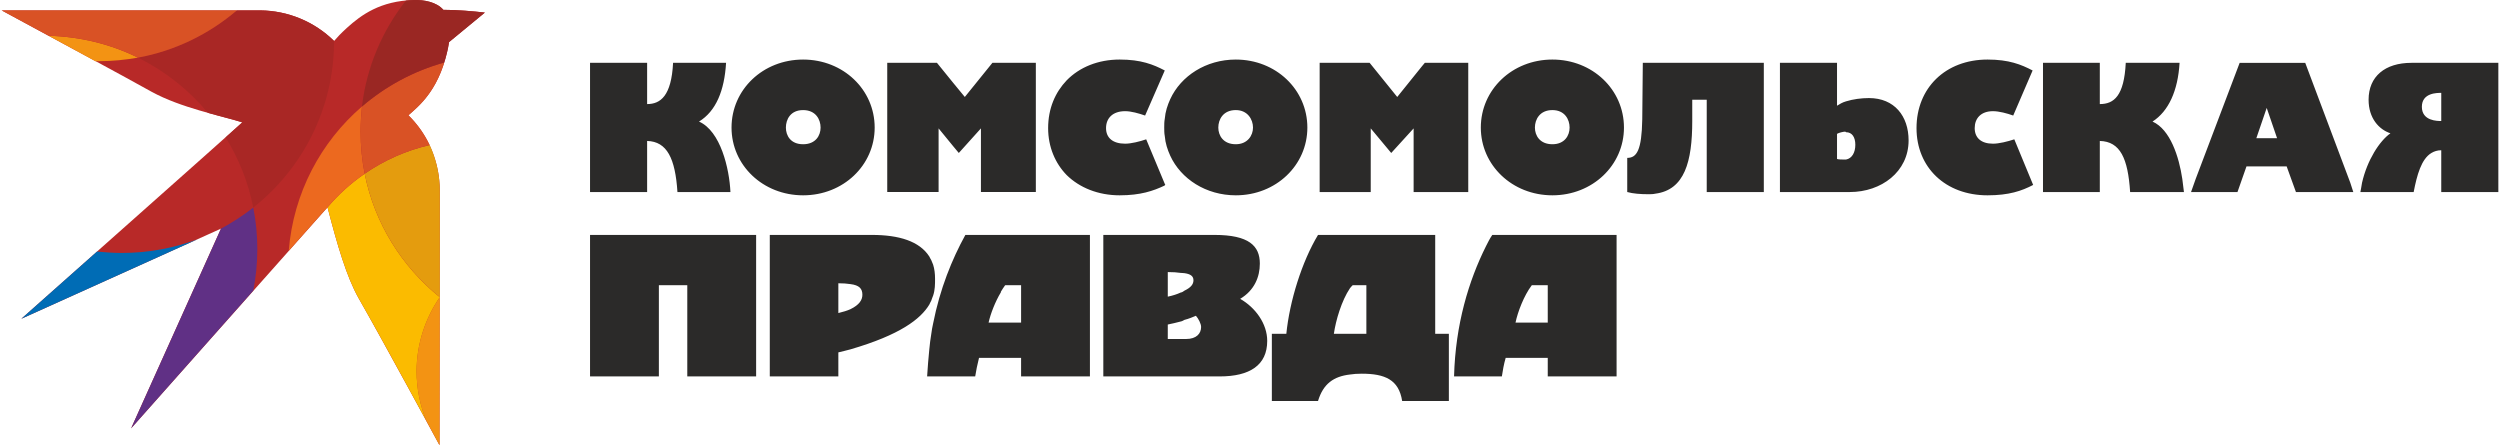 <?xml version="1.0" encoding="UTF-8"?> <svg xmlns="http://www.w3.org/2000/svg" xmlns:xlink="http://www.w3.org/1999/xlink" xmlns:xodm="http://www.corel.com/coreldraw/odm/2003" xml:space="preserve" width="685px" height="122px" version="1.1" style="shape-rendering:geometricPrecision; text-rendering:geometricPrecision; image-rendering:optimizeQuality; fill-rule:evenodd; clip-rule:evenodd" viewBox="0 0 91.4 16.3"> <defs> <style type="text/css"> .fil1 {fill:#2B2A29} .fil7 {fill:#FBBB00} .fil9 {fill:#E49C0E} .fil5 {fill:#F39313} .fil8 {fill:#EC691F} .fil10 {fill:#D95225} .fil2 {fill:#B82928} .fil6 {fill:#A92725} .fil11 {fill:#9A2723} .fil4 {fill:#603085} .fil3 {fill:#006CB5} .fil0 {fill:#2B2A29;fill-rule:nonzero} </style> </defs> <g id="Слой_x0020_1">  <g id="_2815021646560"> <path class="fil0" d="M21.54 8.6l0 5.18 2.52 0 0 -3.34 1.04 0 0 3.34 2.06 0 0.46 0 0 -5.18 -0.46 0 -5.62 0zm33.03 0c-0.09,0.13 -0.16,0.27 -0.23,0.41 -0.63,1.26 -1.12,2.86 -1.17,4.77l1.17 0 0.58 0c0.03,-0.2 0.07,-0.44 0.14,-0.68l0.95 0 0.59 0 0 0.68 2.52 0 0 -5.18 -3.11 0 -1.44 0zm2.03 1.84l0 0 0 1.37 -0.59 0 -0.59 0c0.08,-0.39 0.31,-0.99 0.59,-1.36 0,0 0,0 0.01,-0.01l0.58 0zm-19.87 -1.84l-0.15 0 -1.3 0c-0.49,0.89 -0.93,1.97 -1.18,3.24 -0.03,0.13 -0.05,0.25 -0.07,0.4 -0.03,0.17 -0.05,0.35 -0.07,0.55 -0.03,0.31 -0.06,0.65 -0.08,0.99l0.08 0 0.07 0 0.07 0 1.54 0c0.03,-0.2 0.08,-0.44 0.14,-0.68l0.8 0 0.15 0 0.59 0 0 0.68 1.12 0 1.4 0 0 -5.18 -1.4 0 -1.71 0zm0.59 3.21l0 0 -0.59 0 -0.15 0 -0.45 0c0.07,-0.32 0.24,-0.76 0.45,-1.11l0 -0.02c0.05,-0.08 0.09,-0.15 0.15,-0.23 0,0 0.01,0 0.01,-0.01l0.58 0 0 1.37zm-3.29 -0.8c0.02,-0.07 0.05,-0.13 0.07,-0.19 0.07,-0.21 0.07,-0.41 0.07,-0.61 0,-0.19 -0.02,-0.36 -0.07,-0.52 -0.02,-0.06 -0.05,-0.11 -0.07,-0.17 -0.02,-0.04 -0.05,-0.08 -0.07,-0.13 -0.36,-0.56 -1.11,-0.79 -2.1,-0.79l-0.79 0 -2.95 0 0 5.18 2.51 0 0 -0.88c0.16,-0.04 0.3,-0.07 0.44,-0.11 1.82,-0.53 2.57,-1.11 2.89,-1.64 0.02,-0.05 0.05,-0.1 0.07,-0.14zm-2.96 0.31l0 0c-0.11,0.05 -0.27,0.1 -0.44,0.14l0 -1.09c0.17,0 0.31,0.01 0.44,0.03 0.33,0.04 0.44,0.17 0.44,0.39 0,0.19 -0.11,0.37 -0.44,0.53zm21.41 -2.72l-3.12 0 -1.17 0c-0.59,0.98 -1.04,2.42 -1.16,3.62l-0.35 0 -0.18 0 0 2.46 0.18 0 1.51 0c0.19,-0.63 0.57,-0.9 1.17,-0.97 0.13,-0.02 0.27,-0.03 0.43,-0.03 0.85,0 1.36,0.22 1.48,1l1.71 0 0 -2.46 -0.5 0 0 -3.62zm-2.52 3.62l0 0 -0.6 0 -0.59 0c0.07,-0.49 0.28,-1.21 0.59,-1.67 0.03,-0.04 0.06,-0.07 0.1,-0.11l0.5 0 0 1.78zm-4.62 -1.28c0.52,-0.31 0.72,-0.8 0.72,-1.29 0,-0.65 -0.4,-1.05 -1.66,-1.05l-1.1 0 -0.14 0 -2.83 0 0 5.18 2.83 0 0.14 0 1.29 0c1.1,0 1.74,-0.41 1.74,-1.3 0,-0.63 -0.43,-1.22 -0.99,-1.54zm-2.65 -0.98l0 0c0.19,0 0.34,0.01 0.47,0.03 0.06,0 0.1,0.01 0.14,0.01 0.21,0.03 0.33,0.1 0.33,0.26 0,0.15 -0.1,0.27 -0.33,0.38 -0.04,0.03 -0.08,0.06 -0.14,0.07 -0.13,0.06 -0.28,0.11 -0.47,0.15l0 -0.9zm0.67 2.45l0 0 -0.06 0 -0.14 0 -0.47 0 0 -0.53c0.16,-0.03 0.31,-0.07 0.47,-0.11 0.06,-0.01 0.1,-0.04 0.14,-0.06 0.16,-0.04 0.3,-0.1 0.42,-0.15 0.09,0.1 0.19,0.29 0.19,0.41 0,0.24 -0.17,0.44 -0.55,0.44z"></path> <path class="fil1" d="M56.77 7.15c1.47,0 2.62,-1.1 2.62,-2.48 0,-1.39 -1.15,-2.49 -2.62,-2.49 -1.47,0 -2.62,1.1 -2.62,2.49 0,1.38 1.15,2.48 2.62,2.48zm0 -3.12l0 0c0.45,0 0.63,0.34 0.63,0.64 0,0.29 -0.18,0.61 -0.63,0.61 -0.46,0 -0.64,-0.32 -0.64,-0.61 0,-0.3 0.18,-0.64 0.64,-0.64zm-11.59 -1.85c-1.09,0 -2.01,0.6 -2.4,1.45 -0.1,0.22 -0.18,0.46 -0.2,0.72 -0.02,0.1 -0.02,0.22 -0.02,0.32 0,0.09 0,0.21 0.02,0.31 0.02,0.26 0.1,0.5 0.2,0.72 0.39,0.85 1.31,1.45 2.4,1.45 1.47,0 2.62,-1.1 2.62,-2.48 0,-1.39 -1.15,-2.49 -2.62,-2.49zm0 3.1l0 0c-0.46,0 -0.64,-0.32 -0.64,-0.61 0,-0.3 0.18,-0.64 0.64,-0.64 0.43,0 0.63,0.34 0.63,0.64 0,0.29 -0.2,0.61 -0.63,0.61zm-4.25 1.87c0.76,0 1.23,-0.16 1.65,-0.36 0,-0.02 0,-0.02 0.02,-0.02l-0.02 -0.04 -0.68 -1.63c-0.23,0.08 -0.55,0.16 -0.77,0.16 -0.46,0 -0.7,-0.22 -0.7,-0.57 0,-0.36 0.24,-0.62 0.7,-0.62 0.22,0 0.5,0.08 0.73,0.16l0.72 -1.65c-0.42,-0.22 -0.87,-0.4 -1.65,-0.4 -0.79,0 -1.47,0.28 -1.94,0.76 -0.42,0.44 -0.68,1.03 -0.68,1.75 0,0.69 0.26,1.29 0.68,1.72 0.47,0.46 1.15,0.74 1.94,0.74zm-6.63 -2.45l0.54 0.66 0.2 0.24 0.81 -0.9 0 2.33 2.01 0 0 -4.73 -1.59 0 -1.01 1.25 -0.42 -0.51 -0.6 -0.74 -1.82 0 0 4.73 1.88 0 0 -2.33zm33.36 2.33c1.15,0 2.15,-0.74 2.15,-1.89 0,-0.89 -0.52,-1.55 -1.45,-1.55 -0.28,0 -0.58,0.04 -0.84,0.12 -0.14,0.04 -0.23,0.1 -0.33,0.16l0 -1.57 -2.09 0 0 4.73 2.56 0zm-0.47 -1.21l0 0 0 -0.92c0.06,-0.04 0.23,-0.08 0.29,-0.08 0.02,0 0.02,0 0.04,0.02 0.22,0 0.34,0.18 0.34,0.46 0,0.28 -0.12,0.5 -0.34,0.54l-0.08 0c-0.07,0 -0.19,0 -0.25,-0.02zm-6.65 1.27c1.07,-0.14 1.35,-1.17 1.35,-2.66l0 -0.78 0.53 0 0 3.38 2.09 0 0 -4.73 -4.43 0 -0.02 2.07c-0.02,1.13 -0.2,1.41 -0.55,1.41l0 1.25c0.21,0.06 0.49,0.08 0.77,0.08 0.08,0 0.18,0 0.26,-0.02zm-10.42 -2.39l0.75 0.9 0.82 -0.9 0 2.33 2 0 0 -4.73 -1.59 0 -0.1 0.12 -0.91 1.13 -1.01 -1.25 -1.83 0 0 4.73 1.87 0 0 -2.33zm22.78 0.56c-0.44,0 -0.67,-0.22 -0.67,-0.57 0,-0.36 0.23,-0.62 0.67,-0.62 0.22,0 0.52,0.08 0.74,0.16l0.71 -1.65c-0.42,-0.22 -0.87,-0.4 -1.65,-0.4 -1.54,0 -2.6,1.04 -2.6,2.51 0,1.44 1.06,2.46 2.6,2.46 0.78,0 1.25,-0.16 1.67,-0.38l-0.69 -1.67c-0.24,0.08 -0.56,0.16 -0.78,0.16zm-43.56 1.89c1.47,0 2.62,-1.1 2.62,-2.48 0,-1.39 -1.15,-2.49 -2.62,-2.49 -1.47,0 -2.62,1.1 -2.62,2.49 0,1.38 1.15,2.48 2.62,2.48zm0 -3.12l0 0c0.46,0 0.64,0.34 0.64,0.64 0,0.29 -0.18,0.61 -0.64,0.61 -0.46,0 -0.63,-0.32 -0.63,-0.61 0,-0.3 0.17,-0.64 0.63,-0.64zm-5.71 1.13c0.73,0.02 1.03,0.64 1.11,1.87l1.94 0c-0.04,-0.86 -0.36,-2.23 -1.15,-2.58 0.62,-0.38 0.93,-1.13 0.99,-2.15l-1.94 0c-0.06,1.21 -0.46,1.51 -0.95,1.51l0 -1.51 -2.09 0 0 4.73 2.09 0 0 -1.87zm56.2 1.39l0 0 0 0c-0.12,-0.81 -0.44,-1.81 -1.09,-2.1 0.59,-0.38 0.93,-1.13 0.99,-2.15l-1.97 0c-0.06,1.21 -0.43,1.51 -0.95,1.51l0 -1.51 -2.08 0 0 4.73 2.08 0 0 -1.87c0.75,0.02 1.03,0.64 1.11,1.87l1.97 0 0 0 -0.06 -0.48zm8.47 0.48c0.12,-0.62 0.28,-1.21 0.65,-1.43 0.1,-0.06 0.22,-0.1 0.36,-0.1l0 1.53 2.09 0 0 -4.73 -3.18 0c-0.97,0 -1.57,0.5 -1.57,1.35 0,0.68 0.38,1.09 0.8,1.23 -0.4,0.28 -0.85,0.98 -1.04,1.81 -0.01,0.08 -0.06,0.34 -0.06,0.34l0.18 0 1.77 0zm1.01 -3.63l0 0 0 1.03c-0.14,0 -0.71,0 -0.71,-0.52 0,-0.52 0.57,-0.51 0.71,-0.51zm-4.98 -1.1l-2.4 0 -1.61 4.25 -0.17 0.48 1.7 0 0.33 -0.94 1.47 0 0.34 0.94 2.1 0 -0.11 -0.34 -1.65 -4.39zm-1.79 2.76l0 0 0.38 -1.11 0.38 1.11 -0.76 0z"></path> <g> <path class="fil2" d="M2.33 1.64l-2.33 -1.26c0,0 6.42,0 9.47,0 1.01,0.01 1.98,0.41 2.7,1.12 0,0 0,0 0,0 0.14,-0.16 0.22,-0.25 0.47,-0.48 0.52,-0.47 1.22,-0.99 2.46,-1.02 0.35,-0.01 0.82,0.07 1.07,0.36 0.52,0 1.08,0.05 1.52,0.1l-1.31 1.08c-0.28,1.71 -1.11,2.34 -1.49,2.68 0.74,0.73 1.15,1.73 1.15,2.77 0,3.04 -0.01,9.31 -0.01,9.31l0 0 0 0c0,0 -2.04,-3.77 -2.96,-5.38 -0.44,-0.78 -0.78,-1.94 -1.14,-3.33 -0.12,0.14 -7.19,8.09 -7.19,8.09l3.29 -7.31 -7.31 3.3c0,0 7.81,-6.93 8.09,-7.19 -0.83,-0.26 -2.24,-0.53 -3.32,-1.12 -1.13,-0.63 -3.16,-1.72 -3.16,-1.72z"></path> <path class="fil3" d="M8.03 8.37l0 0 -0.01 0 0.01 0 0 0zm-4.54 0.84c0.3,0.03 0.61,0.05 0.91,0.05 0.98,0 1.91,-0.18 2.77,-0.5l-6.45 2.91 2.77 -2.46z"></path> <path class="fil4" d="M8.03 8.37c0.41,-0.22 0.81,-0.48 1.18,-0.77 0.1,0.49 0.15,1 0.15,1.52 0,0.52 -0.05,1.03 -0.15,1.52l-4.47 5.04 3.29 -7.31z"></path> <path class="fil5" d="M1.72 1.31c1.17,0.03 2.28,0.31 3.27,0.8 -0.46,0.08 -0.93,0.13 -1.42,0.13 -0.04,0 -0.09,0 -0.14,0 -0.62,-0.34 -1.1,-0.6 -1.1,-0.6l-0.61 -0.33z"></path> <path class="fil6" d="M4.99 2.11c1.36,-0.25 2.6,-0.86 3.62,-1.73l0.86 0c1.01,0.01 1.98,0.41 2.7,1.12 0,2.47 -1.16,4.68 -2.96,6.1 -0.18,-0.93 -0.53,-1.79 -1.01,-2.57l0.61 -0.55c-0.34,-0.11 -0.78,-0.21 -1.26,-0.35 -0.7,-0.84 -1.57,-1.53 -2.56,-2.02z"></path> <path class="fil5" d="M15.55 15.41c-0.23,-0.56 -0.36,-1.17 -0.36,-1.82 0,-1 0.32,-1.94 0.85,-2.71l-0.01 5.42 0 0 0 0c0,0 -0.19,-0.35 -0.48,-0.89z"></path> <path class="fil7" d="M13.29 6.36c0.36,1.81 1.36,3.4 2.75,4.52 -0.53,0.77 -0.85,1.71 -0.85,2.71 0,0.65 0.13,1.26 0.36,1.82 -0.66,-1.21 -1.84,-3.38 -2.48,-4.49 -0.44,-0.78 -0.78,-1.94 -1.14,-3.33 0.4,-0.47 0.85,-0.88 1.36,-1.23z"></path> <path class="fil8" d="M13.19 3.9c-0.03,0.3 -0.05,0.61 -0.05,0.92 0,0.53 0.05,1.04 0.15,1.54 -0.51,0.35 -0.96,0.76 -1.36,1.23l0 0c-0.04,0.03 -0.61,0.68 -1.42,1.59 0.17,-2.11 1.17,-3.98 2.68,-5.28z"></path> <path class="fil9" d="M13.29 6.36c0.71,-0.49 1.51,-0.85 2.38,-1.05 0.24,0.52 0.37,1.09 0.37,1.68l0 3.89c-1.39,-1.12 -2.39,-2.71 -2.75,-4.52z"></path> <path class="fil10" d="M13.19 3.9c0.86,-0.74 1.89,-1.3 3.01,-1.61 -0.36,1.16 -0.99,1.65 -1.31,1.93 0.33,0.32 0.59,0.69 0.78,1.09 -0.87,0.2 -1.67,0.56 -2.38,1.05 -0.1,-0.5 -0.15,-1.01 -0.15,-1.54 0,-0.31 0.02,-0.62 0.05,-0.92z"></path> <path class="fil11" d="M13.19 3.9c0.17,-1.45 0.75,-2.79 1.61,-3.88 0.1,-0.01 0.2,-0.02 0.3,-0.02 0.35,-0.01 0.82,0.07 1.07,0.36 0.52,0 1.08,0.05 1.52,0.1l-1.31 1.08c-0.04,0.28 -0.11,0.53 -0.18,0.75 -1.12,0.31 -2.15,0.87 -3.01,1.61z"></path> <path class="fil10" d="M8.61 0.38c-1.02,0.87 -2.26,1.48 -3.62,1.73 -0.99,-0.49 -2.1,-0.77 -3.27,-0.8l-1.72 -0.93 8.61 0z"></path> </g> </g> </g> </svg> 